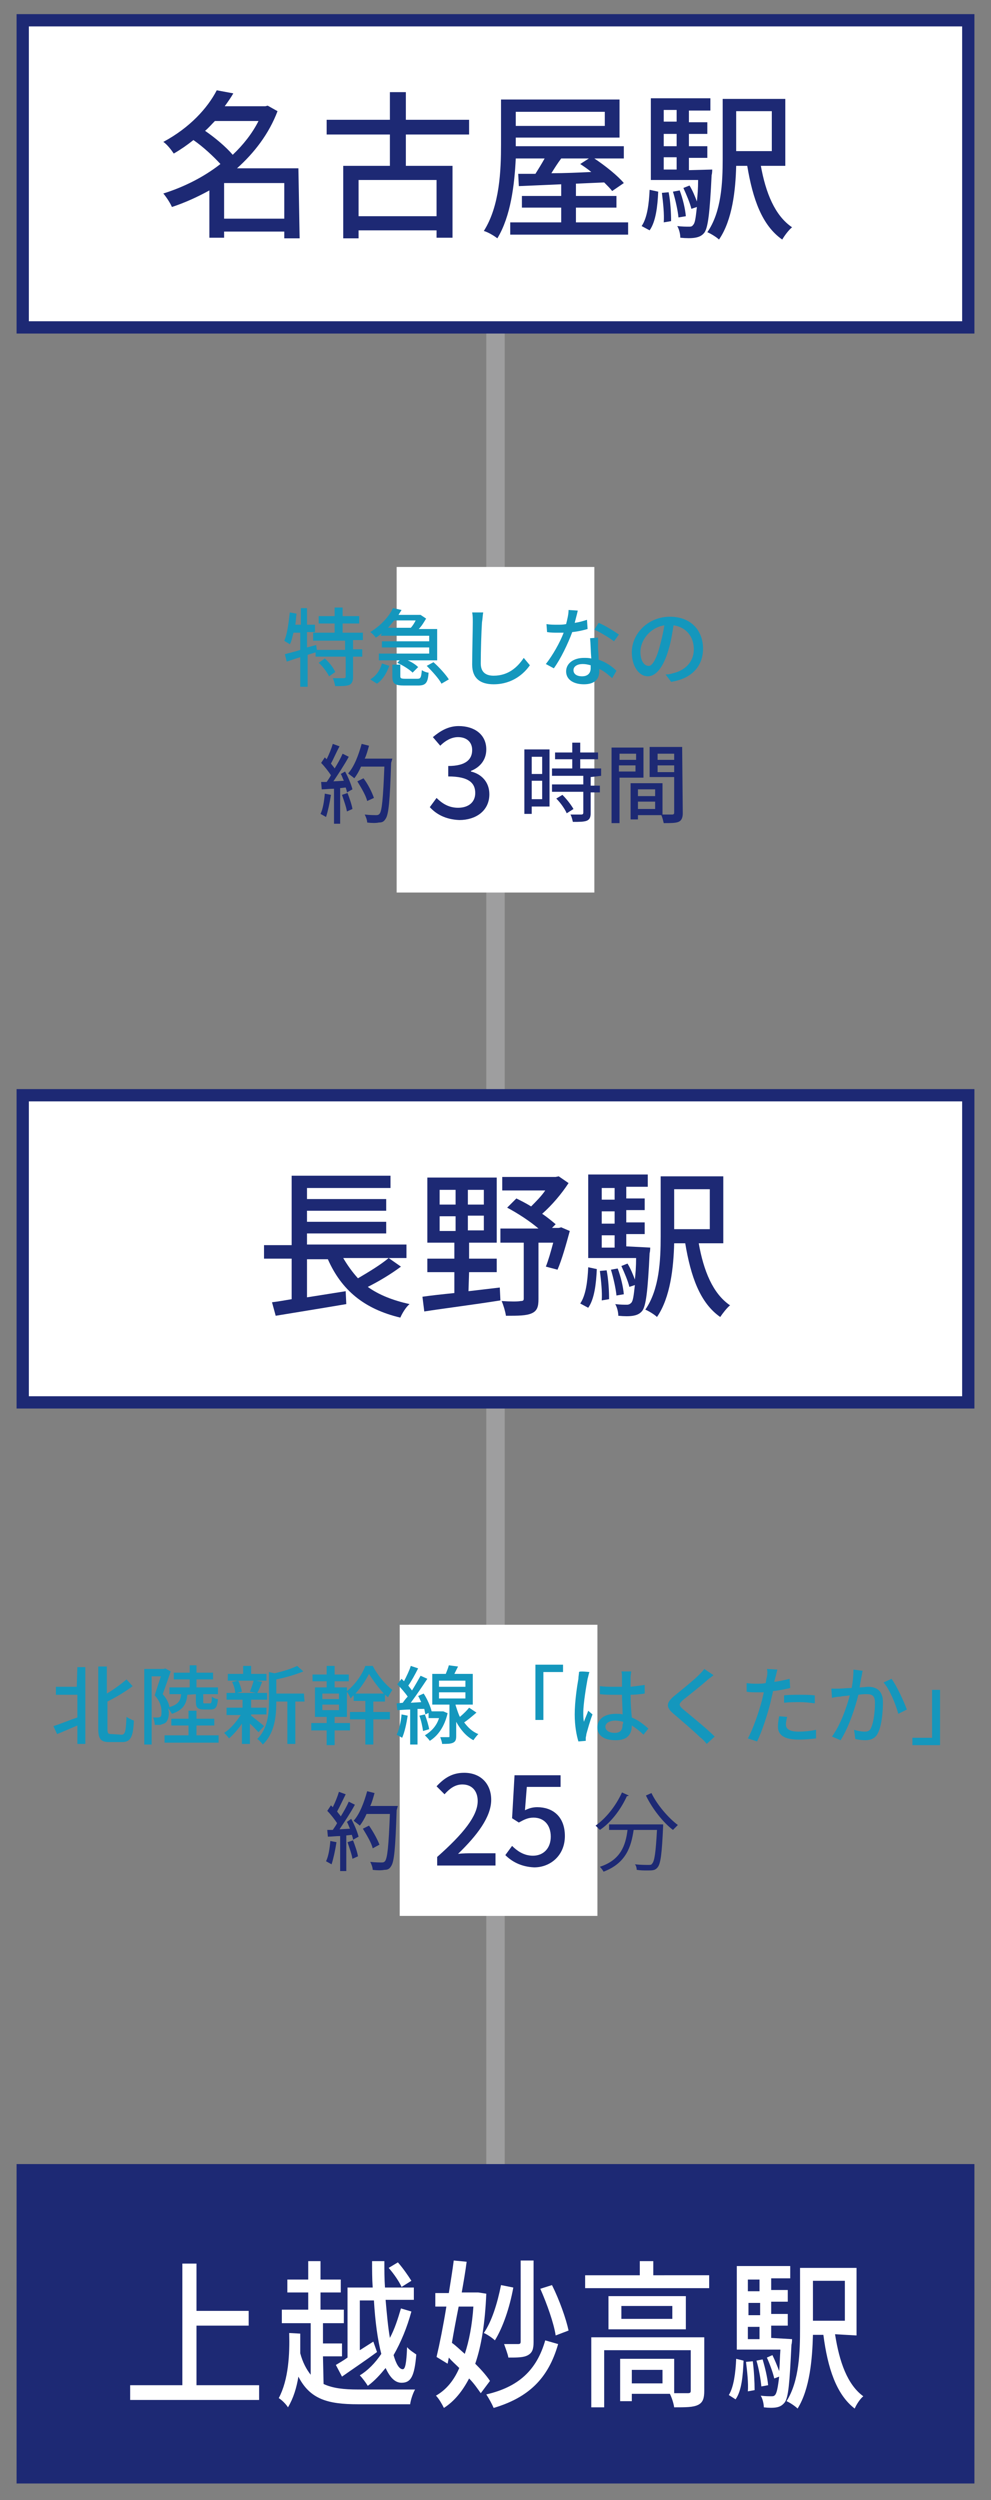 <?xml version="1.0" encoding="utf-8"?>
<!-- Generator: Adobe Illustrator 28.0.0, SVG Export Plug-In . SVG Version: 6.00 Build 0)  -->
<svg version="1.1" id="_レイヤー_2" xmlns="http://www.w3.org/2000/svg" xmlns:xlink="http://www.w3.org/1999/xlink" x="0px"
	 y="0px" viewBox="0 0 161.4 407" style="enable-background:new 0 0 161.4 407;" xml:space="preserve">
<rect x="0" y="0" width="161.4" height="407" fill="#808080" stroke="none"/>
<style type="text/css">
	.st0{fill:none;stroke:#9E9E9F;stroke-width:3;stroke-miterlimit:10;}
	.st1{fill:#FFFFFF;stroke:#1D2974;stroke-width:2;stroke-miterlimit:10;}
	.st2{fill:#1D2974;stroke:#1D2974;stroke-width:2;stroke-miterlimit:10;}
	.st3{fill:#FFFFFF;}
	.st4{fill:#1497BD;}
	.st5{fill:#1D2974;}
	.st6{fill:none;}
</style>
<g id="_レイヤー_1-2">
	<line class="st0" x1="80.7" y1="53.3" x2="80.7" y2="373.1"/>
	<rect x="3.7" y="178.3" class="st1" width="154" height="50"/>
	<rect x="3.7" y="3.3" class="st1" width="154" height="50"/>
	<rect x="3.7" y="353.3" class="st2" width="154" height="50"/>
	<rect x="65.1" y="264.5" class="st3" width="32.2" height="47.4"/>
	<g>
		<rect x="64.6" y="92.3" class="st3" width="32.2" height="53"/>
		<g>
			<path class="st4" d="M57.5,104.2v1.5H59v1.2h-1.5v3.3c0,0.7-0.2,1.1-0.6,1.3c-0.5,0.2-1.3,0.2-2.3,0.2c-0.1-0.4-0.2-0.9-0.4-1.3
				c0.8,0,1.5,0,1.8,0c0.2,0,0.3-0.1,0.3-0.2v-3.3h-4.9v-0.7l-1.3,0.4v5.2h-1.2V107c-0.8,0.2-1.5,0.5-2.2,0.7l-0.3-1.2
				c0.7-0.2,1.6-0.4,2.5-0.7v-2.8h-1.1c-0.2,0.7-0.3,1.4-0.6,1.9c-0.2-0.2-0.7-0.4-0.9-0.6c0.5-1.1,0.7-2.9,0.9-4.6l1.1,0.2
				c-0.1,0.6-0.1,1.2-0.2,1.8h0.9v-2.7H50v2.7h1.3v1.2H50v2.5l1.5-0.4l0.1,0.8h4.6v-1.5H51V103h3.5v-1.5h-2.6v-1.2h2.6v-1.4h1.3v1.4
				h2.7v1.2h-2.7v1.5h3.3v1.2L57.5,104.2L57.5,104.2z M52.9,107.2c0.7,0.6,1.4,1.5,1.7,2.2l-1,0.7c-0.3-0.6-1-1.6-1.7-2.2
				L52.9,107.2L52.9,107.2z"/>
			<path class="st4" d="M60.3,110.6c1-0.6,1.6-1.5,1.9-2.6l1.2,0.4c-0.4,1.1-1,2.2-2,2.9L60.3,110.6z M62.2,103.1
				c-0.3,0.2-0.6,0.5-1,0.7c-0.2-0.3-0.6-0.7-0.9-0.9c1.8-1.1,3.1-2.6,3.7-3.9l1.4,0.3c-0.2,0.3-0.3,0.5-0.5,0.8h3.4l0.2,0l0.9,0.6
				c-0.3,0.5-0.7,1.2-1.2,1.7h3v5.1h-4.8c0.7,0.3,1.3,0.7,1.7,1.1l-0.9,0.9c-0.5-0.5-1.6-1.2-2.5-1.6l0.4-0.4h-3.4v-1.1h8.2v-1h-7.7
				v-1h7.7v-0.9h-7.9L62.2,103.1L62.2,103.1z M64.2,101c-0.3,0.4-0.7,0.8-1,1.2h3.7c0.3-0.3,0.6-0.8,0.8-1.2H64.2z M68,110.5
				c0.5,0,0.6-0.2,0.7-1.4c0.3,0.2,0.8,0.4,1.1,0.4c-0.1,1.7-0.5,2.1-1.7,2.1h-2.3c-1.5,0-1.9-0.3-1.9-1.5v-1.9h1.3v1.9
				c0,0.3,0.1,0.4,0.8,0.4L68,110.5L68,110.5z M70.6,107.8c0.9,0.8,2,2,2.5,2.8l-1.2,0.7c-0.4-0.8-1.5-2-2.4-2.9L70.6,107.8
				L70.6,107.8z"/>
			<path class="st4" d="M78.7,99.7c-0.1,0.5-0.1,1.1-0.2,1.6c-0.1,1.5-0.2,4.7-0.2,6.7c0,1.5,0.9,2,2.1,2c2.4,0,3.9-1.4,4.9-2.9
				l1,1.2c-0.9,1.3-2.8,3.1-5.9,3.1c-2.1,0-3.5-0.9-3.5-3.2c0-2,0.1-5.6,0.1-6.9c0-0.6,0-1.1-0.1-1.6L78.7,99.7L78.7,99.7z"/>
			<path class="st4" d="M95.7,102.4c-0.7,0.2-1.5,0.4-2.5,0.5c-0.7,1.9-1.9,4.4-3,5.9l-1.3-0.7c1.1-1.4,2.3-3.5,2.9-5.1
				c-0.3,0-0.7,0-1,0c-0.5,0-1.1,0-1.7-0.1l-0.1-1.3c0.6,0.1,1.2,0.1,1.8,0.1c0.5,0,0.9,0,1.4-0.1c0.2-0.8,0.4-1.6,0.4-2.3l1.5,0.1
				c-0.1,0.5-0.3,1.2-0.5,2c0.7-0.1,1.4-0.3,2-0.5L95.7,102.4L95.7,102.4z M97.4,103.8c0,0.6,0,1.1,0,1.6c0,0.4,0.1,1.2,0.1,2
				c1.2,0.4,2.2,1.1,2.9,1.8l-0.7,1.2c-0.6-0.5-1.2-1.1-2.1-1.5v0.4c0,1.2-0.7,2.1-2.5,2.1c-1.6,0-2.9-0.7-2.9-2.1
				c0-1.3,1.2-2.2,2.9-2.2c0.4,0,0.8,0,1.2,0.1c-0.1-1.1-0.1-2.4-0.2-3.3L97.4,103.8L97.4,103.8z M96.2,108.3
				c-0.4-0.1-0.8-0.2-1.3-0.2c-0.9,0-1.5,0.4-1.5,1c0,0.6,0.5,1,1.4,1c1,0,1.4-0.6,1.4-1.3C96.2,108.7,96.2,108.5,96.2,108.3
				L96.2,108.3z M100,104.4c-0.8-0.6-2.3-1.5-3.2-1.9l0.7-1.1c1,0.4,2.6,1.4,3.3,1.9L100,104.4z"/>
			<path class="st4" d="M108.4,109.8c0.5,0,0.9-0.1,1.2-0.2c1.8-0.4,3.4-1.7,3.4-3.9c0-2-1.2-3.6-3.3-3.9c-0.2,1.2-0.4,2.6-0.8,3.9
				c-0.8,2.8-2,4.4-3.4,4.4s-2.6-1.6-2.6-3.9c0-3.1,2.7-5.8,6.2-5.8s5.4,2.3,5.4,5.2s-1.9,4.9-5.2,5.4L108.4,109.8L108.4,109.8z
				 M107.4,105.4c0.3-1.1,0.6-2.3,0.8-3.6c-2.5,0.4-3.9,2.6-3.9,4.3c0,1.6,0.7,2.3,1.3,2.3C106.1,108.5,106.8,107.6,107.4,105.4
				L107.4,105.4z"/>
		</g>
		<g>
			<path class="st5" d="M53.9,129.4c-0.2,1.3-0.5,2.7-0.8,3.6c-0.2-0.1-0.7-0.4-0.9-0.5c0.4-0.8,0.6-2.1,0.7-3.3L53.9,129.4z
				 M56.2,125.6c0.5,0.9,1,2.1,1.2,2.9l-0.9,0.5c0-0.2-0.1-0.5-0.2-0.8l-0.9,0.1v5.8h-1v-5.7c-0.7,0-1.4,0.1-2,0.1l-0.1-1.2l0.9,0
				c0.2-0.3,0.5-0.7,0.7-1.1c-0.4-0.6-1-1.4-1.6-2l0.6-0.9c0.1,0.1,0.2,0.2,0.3,0.3c0.4-0.8,0.8-1.8,1-2.5l1.1,0.4
				c-0.5,0.9-1,2.1-1.4,2.8c0.2,0.3,0.5,0.6,0.6,0.8c0.5-0.8,1-1.7,1.3-2.4l1,0.5c-0.7,1.3-1.7,2.8-2.5,4l1.7-0.1
				c-0.2-0.4-0.3-0.8-0.5-1.1L56.2,125.6L56.2,125.6z M56.6,129.1c0.3,0.8,0.7,1.9,0.8,2.6l-0.9,0.4c-0.1-0.7-0.5-1.8-0.8-2.7
				L56.6,129.1L56.6,129.1z M63.7,124.2c-0.2,6.2-0.4,8.4-0.9,9.1c-0.3,0.5-0.6,0.6-1.1,0.6c-0.4,0.1-1.2,0.1-1.9,0
				c0-0.4-0.2-0.9-0.4-1.3c0.8,0.1,1.6,0.1,1.9,0.1c0.3,0,0.4-0.1,0.5-0.2c0.4-0.4,0.6-2.5,0.8-7.7h-3.8c-0.3,0.7-0.7,1.4-1.1,1.9
				c-0.2-0.2-0.8-0.6-1-0.8c1-1.1,1.7-3,2.2-4.8l1.2,0.3c-0.2,0.7-0.4,1.5-0.7,2.1h4.5L63.7,124.2L63.7,124.2z M59.8,130.4
				c-0.2-0.9-1-2.2-1.6-3.2l1-0.5c0.7,0.9,1.4,2.3,1.7,3.2L59.8,130.4L59.8,130.4z"/>
			<path class="st5" d="M70,131.4l1.1-1.5c0.9,0.9,2,1.6,3.5,1.6c1.7,0,2.8-0.9,2.8-2.4c0-1.6-1-2.7-4.4-2.7v-1.7
				c2.9,0,3.9-1.1,3.9-2.6c0-1.3-0.9-2.1-2.3-2.1c-1.1,0-2.1,0.6-2.9,1.4l-1.2-1.4c1.2-1,2.5-1.8,4.2-1.8c2.6,0,4.5,1.4,4.5,3.8
				c0,1.7-1,2.9-2.5,3.5v0.1c1.7,0.4,3,1.7,3,3.7c0,2.7-2.2,4.2-4.9,4.2C72.5,133.4,71,132.5,70,131.4z"/>
			<path class="st5" d="M89.5,131.3h-2.9v1.2h-1.2V122h4.1V131.3L89.5,131.3z M86.6,123.2v2.8h1.7v-2.8H86.6z M88.3,130.1v-3h-1.7v3
				H88.3z M96.2,126.5v1.4h1.5v1.1h-1.5v3.4c0,0.7-0.2,1-0.6,1.2c-0.5,0.2-1.2,0.2-2.3,0.2c-0.1-0.4-0.2-0.9-0.4-1.2
				c0.8,0,1.6,0,1.8,0c0.2,0,0.3-0.1,0.3-0.3v-3.4h-5.1v-1.2h5.1v-1.4h-5.1v-1.2h3.3v-1.5h-2.8v-1.1h2.8v-1.6h1.3v1.6h2.9v1.1h-2.9
				v1.5h3.4v1.2L96.2,126.5L96.2,126.5z M91.6,129.4c0.7,0.7,1.4,1.6,1.8,2.3l-1.1,0.7c-0.3-0.7-1-1.7-1.7-2.4L91.6,129.4
				L91.6,129.4z"/>
			<path class="st5" d="M100.9,126.6v7.4h-1.3v-12.3h5.2v4.9L100.9,126.6L100.9,126.6z M100.9,122.7v1h2.7v-1H100.9z M103.5,125.6
				v-1h-2.7v1H103.5z M111.2,132.4c0,0.7-0.2,1.2-0.7,1.4c-0.5,0.2-1.3,0.2-2.4,0.2c-0.1-0.4-0.2-0.9-0.4-1.3h-3.8v0.7h-1.2v-5.9
				h5.2v5.1c0.7,0,1.4,0,1.6,0c0.2,0,0.3-0.1,0.3-0.3v-5.8h-4v-4.9h5.3L111.2,132.4L111.2,132.4z M103.9,128.5v1.1h2.8v-1.1H103.9z
				 M106.7,131.7v-1.2h-2.8v1.2H106.7z M107.1,122.7v1h2.7v-1H107.1z M109.8,125.7v-1.1h-2.7v1.1H109.8z"/>
		</g>
	</g>
	<g>
		<path class="st5" d="M65.3,206.2c-1.6,1.2-3.6,2.4-5.4,3.3c1.8,1.3,4.1,2.2,6.8,2.8c-0.6,0.5-1.2,1.5-1.5,2.2
			c-5.9-1.4-9.6-4.5-11.8-9.5H50v6.2l6.3-1l0.1,2.1c-4.1,0.7-8.5,1.4-11.5,1.9l-0.6-2.2c0.9-0.1,2-0.3,3.2-0.5v-6.6h-4.5v-2.2h4.5
			v-11.3h16.1v2H50v1.8h12.9v1.9H50v1.8h12.9v1.9H50v1.8h16.2v2.2h-2.9L65.3,206.2L65.3,206.2z M55.9,204.8c0.7,1.2,1.5,2.3,2.4,3.3
			c1.7-1,3.7-2.2,5-3.3H55.9L55.9,204.8z"/>
		<path class="st5" d="M76.3,210.2c1.7-0.2,3.4-0.4,5.1-0.6l0.1,2.1c-4.4,0.7-9.2,1.3-12.4,1.8l-0.3-2.4c1.4-0.2,3.2-0.4,5.2-0.6
			v-3.4h-4.4v-2.2H74v-2.6h-4.4v-10.6h11.3v10.6h-4.5v2.6h4.5v2.2h-4.5L76.3,210.2L76.3,210.2z M71.6,196.1h2.6v-2.4h-2.6V196.1z
			 M71.6,200.4h2.6v-2.4h-2.6V200.4z M78.8,193.7h-2.6v2.4h2.6V193.7z M78.8,197.9h-2.6v2.4h2.6V197.9z M92.8,200.4
			c-0.6,2.2-1.3,4.7-2,6.3l-1.9-0.5c0.4-1,0.8-2.4,1.2-3.9h-2.4v9.2c0,1.2-0.2,1.9-1.1,2.3c-0.9,0.4-2.2,0.4-4.2,0.4
			c-0.1-0.7-0.4-1.7-0.7-2.4c1.4,0.1,2.7,0.1,3.1,0c0.4,0,0.5-0.1,0.5-0.4v-9.1h-3.8v-2.3h6.2c-1.4-1.2-3.4-2.5-5.1-3.4l1.5-1.5
			c0.8,0.4,1.6,0.8,2.4,1.3c0.8-0.8,1.7-1.7,2.3-2.6h-7v-2.2h8.7l0.5-0.1l1.6,1.1c-1.1,1.7-2.7,3.6-4.3,5c0.9,0.6,1.6,1.2,2.2,1.7
			l-0.6,0.6h1.1l0.4-0.1L92.8,200.4L92.8,200.4z"/>
		<path class="st5" d="M94.5,212.2c0.9-1.3,1.2-3.6,1.3-5.9l1.4,0.3c-0.1,2.4-0.4,4.9-1.4,6.3L94.5,212.2L94.5,212.2z M105.9,203.1
			c0,0,0,0.6-0.1,0.9c-0.3,6.3-0.6,8.6-1.2,9.4c-0.4,0.5-0.9,0.7-1.5,0.8c-0.6,0.1-1.4,0.1-2.4,0c0-0.6-0.2-1.4-0.5-1.9
			c0.8,0.1,1.5,0.1,1.9,0.1c0.3,0,0.5-0.1,0.7-0.3c0.3-0.3,0.4-1.1,0.6-2.9l-0.9,0.3c-0.2-0.9-0.8-2.3-1.3-3.4l1-0.4
			c0.5,0.8,0.9,1.8,1.2,2.6c0.1-0.9,0.2-2.1,0.2-3.5h-7.8v-13.6h9.7v2h-3.5v1.9h3v1.9h-3v2h3v1.9h-3v2L105.9,203.1L105.9,203.1z
			 M98.8,206.8c0.3,1.5,0.4,3.4,0.4,4.7l-1.2,0.2c0.1-1.3-0.1-3.2-0.3-4.8L98.8,206.8z M98,193.4v1.9h2.1v-1.9H98z M100.1,197.2H98
			v2h2.1V197.2z M98,203.1h2.1v-2H98V203.1z M100.4,210.9c-0.1-1.1-0.5-2.9-0.9-4.2l1.1-0.2c0.5,1.3,0.9,3,1,4.2L100.4,210.9z
			 M113.8,202.4c0.8,4.5,2.3,8.2,5.1,10.1c-0.5,0.4-1.2,1.3-1.6,1.9c-3.3-2.3-4.8-6.6-5.7-12h-1.8c-0.1,3.9-0.6,8.8-2.8,12
			c-0.4-0.4-1.4-1-1.9-1.2c2.3-3.3,2.5-8.1,2.5-11.9v-9.8h10.2v10.9H113.8L113.8,202.4z M109.8,193.6v6.5h5.8v-6.5H109.8z"/>
	</g>
	<g>
		<path class="st5" d="M48.8,38.8h-2.5v-1.1h-9.8v1h-2.4V31c-2,1.1-4,2-6.1,2.7c-0.3-0.7-0.9-1.6-1.4-2.2c3.2-1,6.5-2.6,9.3-4.8
			c-1.1-1.2-2.8-2.8-4.4-3.9c-1,0.8-2,1.5-3.2,2.2c-0.4-0.6-1.1-1.5-1.7-1.9c4.3-2.3,7.2-5.5,8.7-8.4l2.7,0.5
			c-0.4,0.7-0.9,1.4-1.4,2.1h6.6l0.4-0.1l1.6,0.9c-1.4,3.7-3.8,6.8-6.6,9.3h10L48.8,38.8L48.8,38.8z M35,19.7
			c-0.5,0.5-1,1.1-1.6,1.6c1.6,1.1,3.4,2.6,4.5,3.9c1.7-1.6,3.2-3.5,4.2-5.5H35L35,19.7z M46.3,35.6v-5.8h-9.8v5.8H46.3z"/>
		<path class="st5" d="M66.1,21.9V27h7.6v11.7h-2.6v-1.2H58.4v1.3h-2.5V27h7.6v-5.1H53.2v-2.4h10.3V15h2.6v4.5h10.3v2.4
			C76.4,21.9,66.1,21.9,66.1,21.9z M71.1,29.3H58.4v5.9h12.7C71.1,35.2,71.1,29.3,71.1,29.3z"/>
		<path class="st5" d="M102.3,36.2v2H83.1v-2h8.3v-2.4H85v-1.9h6.4V30l-6.9,0.3l-0.1-2c0.8,0,1.8,0,2.8,0c0.5-0.8,1-1.6,1.5-2.5H84
			c-0.2,4.2-0.8,9.4-3,13c-0.5-0.4-1.5-1-2.2-1.2c2.6-4.1,2.8-9.9,2.8-14.1v-7.3h19.3v6.2H84v1.4h17.6v2h-4.8c1.8,1.2,3.8,2.8,4.8,4
			l-1.9,1.3c-0.3-0.4-0.8-0.9-1.3-1.4l-4.6,0.2v2h6.6v1.9h-6.6v2.4L102.3,36.2L102.3,36.2z M84,18.2v2.3h14.5v-2.3H84z M91.4,25.8
			c-0.6,0.8-1.1,1.6-1.6,2.4c2.1,0,4.3-0.1,6.5-0.2c-0.6-0.5-1.2-0.9-1.8-1.3l1.4-0.9L91.4,25.8L91.4,25.8z"/>
		<path class="st5" d="M104.5,36.8c0.9-1.3,1.2-3.6,1.3-5.9l1.4,0.3c-0.1,2.4-0.4,4.9-1.4,6.3L104.5,36.8L104.5,36.8z M116,27.6
			c0,0,0,0.6-0.1,0.9c-0.3,6.3-0.6,8.6-1.2,9.4c-0.4,0.5-0.9,0.7-1.5,0.8c-0.6,0.1-1.4,0.1-2.4,0c0-0.6-0.2-1.4-0.5-1.9
			c0.8,0.1,1.5,0.1,1.9,0.1c0.3,0,0.5,0,0.7-0.3c0.3-0.3,0.4-1.1,0.6-2.9l-0.9,0.3c-0.2-0.9-0.8-2.3-1.3-3.4l1-0.4
			c0.5,0.8,0.9,1.8,1.2,2.6c0.1-0.9,0.2-2.1,0.2-3.5H106V16h9.7v2h-3.5v1.9h3v1.9h-3v2h3v1.9h-3v2L116,27.6L116,27.6z M108.9,31.3
			c0.3,1.5,0.4,3.4,0.4,4.7l-1.2,0.2c0.1-1.3-0.1-3.2-0.3-4.8C107.7,31.4,108.9,31.3,108.9,31.3z M108.1,17.9v1.9h2.1v-1.9H108.1z
			 M110.2,21.8h-2.1v2h2.1V21.8z M108.1,27.6h2.1v-2h-2.1V27.6z M110.5,35.4c-0.1-1.1-0.5-2.9-0.9-4.2l1.1-0.2c0.5,1.3,0.9,3,1,4.2
			L110.5,35.4z M123.9,26.9c0.8,4.5,2.3,8.2,5.1,10.1c-0.5,0.4-1.2,1.3-1.6,2c-3.3-2.3-4.8-6.6-5.7-12h-1.8c-0.1,3.9-0.6,8.8-2.8,12
			c-0.4-0.4-1.4-1-1.9-1.2c2.3-3.3,2.5-8.1,2.5-11.9v-9.8h10.2v10.9H123.9L123.9,26.9z M119.9,18.1v6.5h5.8v-6.5H119.9z"/>
	</g>
	<g>
		<path class="st3" d="M42.2,388.3v2.4h-21v-2.4h8.5v-19.8h2.3v7.7h8.5v2.4h-8.5v9.7L42.2,388.3L42.2,388.3z"/>
		<path class="st3" d="M52.7,388.1c1.5,0.7,3.3,0.9,5.6,0.9c1.3,0,7.7,0,9.3,0c-0.3,0.5-0.7,1.6-0.8,2.4h-8.5
			c-4.9,0-7.8-0.8-9.7-4.5c-0.3,1.8-0.8,3.5-1.7,5c-0.3-0.5-1-1.2-1.5-1.5c1.6-3,1.8-7.2,1.7-10.6l1.8,0.1c0,1,0,2.1,0,3.2
			c0.4,1.5,1,2.6,1.7,3.5v-8.4h-4.7V376h4.3v-2.8h-3.4v-2.1h3.4v-3h2v3h3.3v2.1h-3.3v2.8h3.8v2.2h-3.4v3.3h3.1v2.1h-3.1L52.7,388.1
			L52.7,388.1z M56.6,372.4h4.1c-0.1-1.4-0.1-2.9-0.1-4.3h2c0,1.5,0,2.9,0.1,4.3h4.7v2h-4.6c0.2,2.3,0.4,4.5,0.7,6.2
			c0.8-1.5,1.3-3.1,1.8-4.8l1.7,0.5c-0.7,2.6-1.7,5-2.9,7.1c0.4,1.4,0.9,2.3,1.5,2.3c0.4,0,0.6-1,0.7-3.6c0.4,0.5,1.1,0.9,1.5,1.2
			c-0.3,3.6-0.9,4.6-2.4,4.6c-1.1,0-1.9-0.9-2.6-2.4c-0.9,1.1-1.8,2.1-2.9,2.9c-0.3-0.5-0.9-1.3-1.3-1.7c1.3-0.8,2.5-2,3.5-3.5
			c-0.6-2.3-1-5.3-1.2-8.7h-2.3v8.1l2.2-1.4l0.6,1.7c-1.9,1.4-4,2.8-5.7,4l-1-1.9c0.5-0.3,1.2-0.7,1.9-1.2L56.6,372.4L56.6,372.4z
			 M65.4,372.3c-0.4-0.9-1.3-2.2-2.1-3.1l1.5-0.9c0.8,0.9,1.7,2.2,2.2,3L65.4,372.3L65.4,372.3z"/>
		<path class="st3" d="M78.3,389.6c-0.5-0.7-1.1-1.6-1.9-2.4c-1.1,2.1-2.4,3.7-4.1,4.8c-0.3-0.6-0.8-1.5-1.3-2
			c1.6-0.9,2.9-2.4,3.8-4.5c-0.6-0.6-1.2-1.1-1.7-1.7l-0.2,1l-1.8-1.1c0.5-2.1,1.1-5.1,1.6-8.2h-1.8v-2.2h2.2
			c0.3-1.9,0.6-3.7,0.8-5.3l2.1,0.2c-0.2,1.6-0.5,3.3-0.8,5h2.4l0.3,0l1.3,0.2c-0.2,4.8-0.8,8.5-1.8,11.4c1,1,1.8,1.9,2.4,2.8
			L78.3,389.6L78.3,389.6z M74.7,375.5c-0.4,2-0.8,4.1-1.1,5.9c0.7,0.5,1.4,1.2,2.1,1.8c0.7-2.1,1.2-4.7,1.4-7.7H74.7z M83.6,372.4
			c-0.6,3.3-1.7,6.5-3,8.6c-0.4-0.4-1.3-1-1.8-1.2c1.3-1.9,2.2-4.8,2.8-7.8L83.6,372.4L83.6,372.4z M90.9,381.6
			c-1.6,5.6-4.8,8.7-10.5,10.4c-0.3-0.7-0.8-1.6-1.2-2.2c5.2-1.2,8.2-3.9,9.6-8.8C88.8,381,90.9,381.6,90.9,381.6z M86.9,381.3
			c0,1.1-0.2,1.7-0.9,2.1c-0.7,0.4-1.7,0.4-3.2,0.4c-0.1-0.6-0.5-1.6-0.7-2.2c1,0,2,0,2.3,0c0.3,0,0.4-0.1,0.4-0.4v-13.2h2.1V381.3
			L86.9,381.3z M90.5,380.2c-0.3-2-1.4-5.1-2.5-7.6l1.9-0.6c1.2,2.4,2.3,5.5,2.7,7.4L90.5,380.2z"/>
		<path class="st3" d="M115.5,370.4v2.1H95.3v-2.1h8.9v-2.3h2.2v2.3H115.5z M114.7,389.2c0,1.2-0.2,1.9-1,2.3
			c-0.8,0.4-2,0.4-3.9,0.4c-0.1-0.7-0.4-1.6-0.7-2.2h-6.2v1.2H101v-6.9h8.8v5.6c1,0,1.9,0,2.2,0c0.4,0,0.5-0.1,0.5-0.4v-6.6H98.4
			v9.3h-2.1v-11.4h18.4L114.7,389.2L114.7,389.2z M111.7,373.8v5.4H99.1v-5.4C99.1,373.8,111.7,373.8,111.7,373.8z M109.5,375.4
			h-8.3v2.1h8.3V375.4z M107.9,385.8h-5v2.2h5V385.8z"/>
		<path class="st3" d="M118.7,389.9c0.8-1.3,1.1-3.6,1.2-5.9l1.2,0.3c-0.1,2.4-0.3,4.9-1.3,6.3L118.7,389.9L118.7,389.9z M129,380.8
			c0,0,0,0.6-0.1,0.9c-0.3,6.3-0.5,8.6-1.1,9.4c-0.4,0.5-0.8,0.7-1.3,0.8c-0.5,0.1-1.3,0.1-2.1,0c0-0.6-0.2-1.4-0.5-1.9
			c0.7,0.1,1.4,0.1,1.7,0.1c0.3,0,0.5,0,0.7-0.3c0.2-0.3,0.4-1.1,0.6-2.9l-0.8,0.3c-0.2-0.9-0.7-2.3-1.2-3.4l0.9-0.4
			c0.4,0.8,0.8,1.8,1.1,2.6c0.1-0.9,0.1-2.1,0.2-3.5H120v-13.6h8.7v2h-3.1v1.9h2.7v1.9h-2.7v2h2.7v1.9h-2.7v2L129,380.8L129,380.8z
			 M122.6,384.4c0.2,1.5,0.3,3.4,0.3,4.7l-1.1,0.2c0.1-1.3-0.1-3.2-0.3-4.8L122.6,384.4L122.6,384.4z M121.8,371.1v1.9h1.9v-1.9
			H121.8z M123.8,374.9h-1.9v2h1.9V374.9z M121.8,380.8h1.9v-2h-1.9V380.8z M124,388.5c-0.1-1.1-0.4-2.9-0.8-4.2l1-0.2
			c0.4,1.3,0.8,3,0.9,4.2L124,388.5z M136,380c0.7,4.5,2,8.2,4.6,10.1c-0.5,0.4-1.1,1.3-1.4,2c-3-2.3-4.4-6.6-5.1-12h-1.7
			c-0.1,3.9-0.5,8.8-2.5,12c-0.4-0.4-1.3-1-1.8-1.2c2.1-3.3,2.2-8.1,2.2-11.9v-9.8h9.2v11L136,380L136,380z M132.4,371.3v6.5h5.2
			v-6.5H132.4z"/>
	</g>
	<g>
		<g>
			<path class="st4" d="M12.6,271.4h1.3v12.5h-1.3v-3c-1.2,0.5-2.3,1-3.3,1.4l-0.6-1.3c1-0.3,2.4-0.9,3.9-1.4v-3.7H9.1v-1.3h3.4
				L12.6,271.4L12.6,271.4z M19.8,282.4c0.6,0,0.7-0.6,0.8-2.9c0.3,0.2,0.9,0.5,1.2,0.6c-0.1,2.6-0.5,3.5-1.9,3.5h-2.1
				c-1.4,0-1.8-0.5-1.8-2.2v-10.1h1.4v4.4c1.2-0.7,2.4-1.6,3.2-2.3l1,1.1c-1.2,0.9-2.7,1.8-4.1,2.5v4.4c0,0.8,0.1,0.9,0.7,0.9
				L19.8,282.4L19.8,282.4z"/>
			<path class="st4" d="M30.5,275.9c-0.1,1.5-0.7,2.5-2.5,3.1c-0.1-0.2-0.4-0.6-0.6-0.9c0,0.2,0.1,0.5,0.1,0.7
				c0,0.8-0.2,1.4-0.6,1.7c-0.2,0.1-0.5,0.2-0.8,0.3c-0.3,0-0.6,0-0.9,0c0-0.3-0.1-0.9-0.3-1.2c0.3,0,0.5,0,0.7,0
				c0.2,0,0.3,0,0.5-0.1c0.2-0.1,0.2-0.5,0.2-0.9c0-0.7-0.2-1.6-1.1-2.6c0.3-1,0.7-2.2,1-3.1h-1.5V284h-1.2v-12.3h3.2l0.2-0.1
				l0.9,0.5c-0.4,1.2-0.9,2.6-1.3,3.7c0.7,0.8,1,1.5,1.1,2.1c1.4-0.4,1.8-1,1.9-2.1h-1.9v-1.1h3.3v-1.3h-2.6v-1.1h2.6v-1.2H32v1.2
				h2.7v1.1H32v1.3h3.5v1.1h-2.4v1.2c0,0.3,0,0.3,0.3,0.3h0.8c0.2,0,0.3-0.1,0.3-1.1c0.2,0.2,0.7,0.4,1,0.4
				c-0.1,1.3-0.4,1.7-1.2,1.7h-1.1c-1,0-1.3-0.3-1.3-1.3v-1.2L30.5,275.9L30.5,275.9z M35.6,282.5v1.2h-8.8v-1.2h3.9v-1.6h-2.8v-1.1
				h2.8v-1.3H32v1.3h2.9v1.1H32v1.6H35.6L35.6,282.5z"/>
			<path class="st4" d="M42.1,282c-0.3-0.3-0.8-0.9-1.4-1.4v3.3h-1.3v-3.3c-0.6,0.9-1.4,1.8-2.1,2.4c-0.2-0.3-0.6-0.7-0.8-0.9
				c1-0.6,2-1.8,2.7-2.9h-2.3V278h2.6v-1.3h-2.6v-1.1h1.4c0-0.5-0.2-1.2-0.5-1.8l1-0.2h-1.7v-1.1h2.5v-1.3h1.3v1.3h2.5v1.1h-1.7
				l1,0.2c-0.3,0.7-0.5,1.3-0.8,1.8h1.6v1.1h-2.6v1.3h2.5v1.1h-2.5v0.2c0.5,0.4,1.8,1.4,2.1,1.7L42.1,282L42.1,282z M38.8,273.6
				c0.3,0.6,0.5,1.3,0.6,1.8l-0.8,0.2h3.1l-1-0.2c0.2-0.5,0.5-1.3,0.6-1.8H38.8z M49.6,277h-1.5v6.9h-1.3V277h-1.8v0.1
				c0,2.1-0.2,5-2.2,6.9c-0.2-0.3-0.6-0.7-0.9-0.9c1.7-1.7,1.9-4.1,1.9-6v-4.9l0.9,0.2c1.4-0.3,2.9-0.8,3.7-1.2l1,0.9
				c-1.2,0.5-2.9,1-4.4,1.3v2.3h4.5L49.6,277L49.6,277z"/>
			<path class="st4" d="M60.8,278.7h2.7v1.2h-2.7v4.1h-1.3v-4.1h-2.5v-1.2h2.5v-1.8h-1.9V276c-0.2,0.1-0.3,0.3-0.5,0.5
				c-0.1-0.3-0.4-0.8-0.6-1.1v4.1h-2v1h2.5v1.2h-2.5v2.4h-1.3v-2.4h-2.5v-1.2h2.5v-1h-1.9v-4.8h1.9v-1h-2.3v-1.1h2.3v-1.4h1.3v1.4
				h2.3v1.1h-2.3v1h2v0.6c1.3-1,2.5-2.7,3-4.1h1.2c0.8,1.5,2,3,3.2,3.9c-0.2,0.3-0.5,0.8-0.7,1.2c-0.2-0.1-0.3-0.3-0.5-0.4v1.1h-1.9
				V278.7L60.8,278.7z M55.2,275.7h-2.7v0.9h2.7V275.7z M55.2,277.5h-2.7v0.9h2.7V277.5z M62.5,275.7c-0.9-1-1.8-2.2-2.4-3.2
				c-0.5,1-1.3,2.2-2.2,3.2H62.5z"/>
			<path class="st4" d="M66.4,279.3c-0.2,1.3-0.5,2.7-0.9,3.6c-0.2-0.1-0.7-0.4-0.9-0.5c0.4-0.8,0.7-2.1,0.8-3.3L66.4,279.3
				L66.4,279.3z M68,278.2v5.8h-1.2v-5.7c-0.8,0-1.5,0.1-2.1,0.1l-0.1-1.1l1-0.1c0.2-0.3,0.5-0.7,0.8-1c-0.4-0.6-1.1-1.4-1.7-2
				l0.7-0.9c0.1,0.1,0.2,0.2,0.4,0.4c0.4-0.8,0.9-1.8,1.1-2.5l1.2,0.4c-0.5,1-1.1,2.1-1.6,2.8c0.2,0.3,0.4,0.5,0.6,0.8
				c0.5-0.8,1-1.7,1.4-2.4l1.1,0.5c-0.8,1.2-1.8,2.7-2.7,3.9l1.7-0.1c-0.2-0.4-0.3-0.7-0.5-1l0.9-0.4c0.6,0.9,1.1,2.1,1.3,2.9
				l-1,0.5c-0.1-0.2-0.1-0.5-0.2-0.9L68,278.2L68,278.2z M69.2,279.1c0.3,0.8,0.6,1.8,0.7,2.4l-1,0.3c-0.1-0.7-0.3-1.7-0.6-2.5
				L69.2,279.1L69.2,279.1z M72.9,278.9c-0.5,2.2-1.6,3.7-2.9,4.5c-0.2-0.3-0.6-0.7-0.8-0.9c1-0.6,1.9-1.5,2.3-2.8h-1.7v-1.1H72
				l0.2,0L72.9,278.9L72.9,278.9z M77.6,278.8c-0.7,0.6-1.4,1.2-2,1.6c0.6,0.8,1.3,1.5,2.3,1.9c-0.2,0.2-0.6,0.7-0.8,1
				c-1.3-0.7-2.2-1.9-2.8-3v2.3c0,0.6-0.1,0.9-0.5,1.1c-0.4,0.2-1,0.2-1.8,0.2c0-0.3-0.2-0.8-0.3-1.1c0.6,0,1.1,0,1.3,0
				c0.2,0,0.2,0,0.2-0.2v-5.1h-2.8v-5h2.2c0.2-0.5,0.4-1,0.5-1.4l1.5,0.2c-0.2,0.4-0.4,0.8-0.6,1.2H77v5h-2.8v0.1
				c0.2,0.6,0.4,1.3,0.7,1.9c0.6-0.5,1.2-1.1,1.5-1.5L77.6,278.8L77.6,278.8z M71.5,274.6h4.3v-1h-4.3V274.6z M71.5,276.5h4.3v-1
				h-4.3V276.5z"/>
			<path class="st4" d="M87.2,271h4.5v1.2h-3.2v7.8h-1.3V271L87.2,271z"/>
			<path class="st4" d="M96,272.2c-0.1,0.2-0.2,0.8-0.3,1.1c-0.2,1.1-0.7,4-0.7,5.5c0,0.5,0,1,0.1,1.5c0.2-0.6,0.5-1.2,0.7-1.8
				l0.7,0.6c-0.4,1-0.8,2.5-1,3.2c0,0.2-0.1,0.5-0.1,0.6c0,0.1,0,0.4,0,0.5l-1.2,0.1c-0.3-1-0.6-2.5-0.6-4.4c0-2.1,0.4-4.7,0.6-5.8
				c0-0.4,0.1-0.8,0.1-1.1C94.4,272,96,272.2,96,272.2z M104.8,282.4c-0.6-0.6-1.3-1.1-1.9-1.5v0c0,1.3-0.6,2.4-2.6,2.4
				s-3-0.8-3-2.1s1.1-2.2,3-2.2c0.4,0,0.8,0,1.1,0.1c0-1-0.1-2.2-0.1-3.2c-0.4,0-0.8,0-1.2,0c-0.8,0-1.6,0-2.4-0.1v-1.3
				c0.8,0.1,1.6,0.1,2.4,0.1c0.4,0,0.8,0,1.2,0c0-0.7,0-1.3,0-1.6c0-0.2,0-0.6-0.1-0.9h1.6c0,0.3-0.1,0.6-0.1,0.9c0,0.4,0,0.9,0,1.6
				c0.8-0.1,1.6-0.2,2.3-0.3v1.4c-0.7,0.1-1.5,0.2-2.3,0.2c0,1.4,0.1,2.6,0.2,3.7c1.2,0.5,2,1.2,2.7,1.8L104.8,282.4L104.8,282.4z
				 M101.5,280.3c-0.4-0.1-0.8-0.2-1.3-0.2c-0.9,0-1.6,0.4-1.6,1c0,0.6,0.6,1,1.5,1c1,0,1.3-0.5,1.3-1.4
				C101.5,280.7,101.5,280.3,101.5,280.3z"/>
			<path class="st4" d="M116.2,272.7c-0.3,0.3-0.8,0.6-1.1,0.9c-0.9,0.8-2.8,2.3-3.8,3.1c-0.8,0.7-0.8,0.9,0,1.6
				c1.2,1,3.8,3.1,5.1,4.4l-1.3,1.2c-0.3-0.4-0.7-0.8-1.1-1.1c-0.8-0.8-3-2.7-4.3-3.8c-1.3-1.1-1.2-1.8,0.1-2.9
				c1.1-0.9,3.1-2.5,4-3.4c0.3-0.3,0.7-0.7,0.9-1L116.2,272.7L116.2,272.7z"/>
			<path class="st4" d="M128.7,274.8c-0.9,0.2-1.8,0.4-2.8,0.5c-0.1,0.6-0.3,1.2-0.4,1.8c-0.5,2-1.4,4.8-2.2,6.4l-1.5-0.5
				c0.8-1.4,1.8-4.3,2.3-6.2c0.1-0.4,0.2-0.9,0.3-1.3c-0.4,0-0.8,0-1.1,0c-0.6,0-1.2,0-1.7-0.1l0-1.4c0.7,0.1,1.2,0.1,1.7,0.1
				c0.4,0,0.9,0,1.4-0.1c0.1-0.4,0.1-0.8,0.2-1c0.1-0.5,0.1-1,0-1.3l1.7,0.1c-0.1,0.4-0.2,0.9-0.3,1.2l-0.2,0.8
				c0.8-0.1,1.7-0.3,2.5-0.5L128.7,274.8L128.7,274.8z M128.2,279.5c-0.1,0.4-0.2,0.9-0.2,1.2c0,0.6,0.3,1.2,2.1,1.2
				c0.9,0,1.9-0.1,2.8-0.3l0,1.4c-0.8,0.1-1.7,0.2-2.8,0.2c-2.3,0-3.4-0.7-3.4-2.1c0-0.6,0.1-1.2,0.2-1.7L128.2,279.5L128.2,279.5z
				 M127.7,276c0.7-0.1,1.7-0.1,2.6-0.1c0.8,0,1.6,0,2.4,0.1l0,1.3c-0.7-0.1-1.5-0.2-2.4-0.2c-0.9,0-1.8,0-2.6,0.1L127.7,276
				L127.7,276z"/>
			<path class="st4" d="M140.5,272c-0.1,0.3-0.1,0.6-0.2,1c-0.1,0.4-0.2,1.1-0.3,1.7c0.6,0,1.1-0.1,1.4-0.1c1.3,0,2.4,0.6,2.4,2.5
				c0,1.6-0.2,3.8-0.8,5c-0.4,0.9-1.2,1.2-2.1,1.2c-0.5,0-1.2-0.1-1.6-0.2l-0.2-1.5c0.6,0.2,1.3,0.3,1.7,0.3c0.5,0,0.9-0.1,1.1-0.7
				c0.4-0.9,0.6-2.6,0.6-4c0-1.2-0.5-1.4-1.4-1.4c-0.3,0-0.7,0-1.3,0.1c-0.5,2-1.5,5.2-2.9,7.4l-1.4-0.6c1.4-1.9,2.4-4.8,2.9-6.7
				c-0.6,0.1-1.2,0.1-1.5,0.2c-0.4,0-1,0.1-1.4,0.2l-0.1-1.5c0.5,0,0.9,0,1.3,0c0.4,0,1.2-0.1,2-0.1c0.2-1,0.3-2.1,0.3-3L140.5,272
				L140.5,272z M145.2,273.3c0.9,1.2,2,3.7,2.5,5l-1.4,0.7c-0.4-1.5-1.4-4-2.4-5.1L145.2,273.3L145.2,273.3z"/>
			<path class="st4" d="M153.1,284.1h-4.5v-1.2h3.2v-7.8h1.3L153.1,284.1L153.1,284.1z"/>
		</g>
		<g>
			<path class="st5" d="M54.8,299.9c-0.2,1.3-0.5,2.7-0.8,3.6c-0.2-0.1-0.7-0.4-0.9-0.5c0.4-0.8,0.6-2.1,0.7-3.3L54.8,299.9
				L54.8,299.9z M57.2,296.1c0.5,0.9,1,2.1,1.2,2.9l-0.9,0.5c0-0.2-0.1-0.5-0.2-0.8l-0.9,0.1v5.8h-1v-5.7c-0.7,0-1.4,0.1-2,0.1
				l-0.1-1.1l0.9,0c0.2-0.3,0.5-0.7,0.7-1.1c-0.4-0.6-1-1.4-1.6-2l0.6-0.9c0.1,0.1,0.2,0.2,0.3,0.3c0.4-0.8,0.8-1.8,1-2.5l1.1,0.4
				c-0.5,1-1,2.1-1.4,2.8c0.2,0.3,0.5,0.6,0.6,0.8c0.5-0.8,1-1.7,1.3-2.4l1,0.5c-0.7,1.3-1.7,2.8-2.5,4l1.7-0.1
				c-0.2-0.4-0.3-0.8-0.5-1.1L57.2,296.1L57.2,296.1z M57.5,299.6c0.3,0.8,0.7,1.9,0.8,2.6l-0.9,0.4c-0.1-0.7-0.5-1.8-0.8-2.7
				L57.5,299.6L57.5,299.6z M64.6,294.7c-0.2,6.2-0.4,8.4-0.9,9.1c-0.3,0.5-0.6,0.6-1.1,0.6c-0.4,0.1-1.2,0.1-1.9,0
				c0-0.4-0.2-0.9-0.4-1.3c0.8,0.1,1.6,0.1,1.9,0.1c0.3,0,0.4-0.1,0.5-0.2c0.4-0.5,0.6-2.5,0.8-7.7h-3.8c-0.3,0.7-0.7,1.4-1.1,1.9
				c-0.2-0.2-0.8-0.6-1-0.8c1-1.1,1.7-3,2.2-4.8l1.2,0.3c-0.2,0.7-0.4,1.5-0.7,2.1h4.5L64.6,294.7L64.6,294.7z M60.7,300.9
				c-0.2-0.9-1-2.2-1.6-3.2l1-0.5c0.7,1,1.4,2.3,1.7,3.1L60.7,300.9L60.7,300.9z"/>
			<path class="st5" d="M71.2,302.3c4.3-3.8,6.6-6.7,6.6-9.1c0-1.6-0.9-2.7-2.5-2.7c-1.2,0-2.1,0.7-2.9,1.6l-1.3-1.3
				c1.3-1.4,2.6-2.2,4.5-2.2c2.7,0,4.4,1.8,4.4,4.4c0,2.8-2.3,5.8-5.4,8.8c0.8-0.1,1.7-0.1,2.4-0.1h3.7v2h-9.5
				C71.2,303.7,71.2,302.3,71.2,302.3z"/>
			<path class="st5" d="M82.3,302l1.1-1.5c0.8,0.8,1.9,1.6,3.4,1.6c1.7,0,2.9-1.2,2.9-3.1s-1.1-3.1-2.8-3.1c-0.9,0-1.5,0.3-2.4,0.8
				l-1.1-0.7l0.4-7h7.5v1.9h-5.5l-0.3,3.8c0.6-0.3,1.2-0.5,2-0.5c2.5,0,4.5,1.5,4.5,4.7s-2.4,5.1-5,5.1
				C84.8,303.9,83.3,303,82.3,302z"/>
			<path class="st5" d="M102.4,292.3c-0.1,0.1-0.2,0.1-0.3,0.1c-1,2.2-2.6,4.3-4.4,5.5c-0.2-0.2-0.5-0.5-0.7-0.7
				c1.7-1.2,3.3-3.2,4.3-5.4L102.4,292.3L102.4,292.3z M107.3,297h0.2l0.5,0c0,0.1,0,0.2,0,0.3c-0.2,4.5-0.4,6.1-0.9,6.7
				c-0.4,0.5-0.8,0.5-1.7,0.5c-0.5,0-1.1,0-1.7-0.1c0-0.3-0.1-0.7-0.3-0.9c0.9,0.1,1.9,0.1,2.2,0.1c0.3,0,0.5,0,0.6-0.2
				c0.4-0.4,0.6-1.8,0.8-5.5h-3.8c-0.4,2.7-1.2,5.4-4.9,6.8c-0.1-0.2-0.4-0.6-0.6-0.8c3.4-1.1,4.2-3.5,4.5-6h-3V297H107.3L107.3,297
				z M106.1,291.9c0.9,1.9,2.8,4.1,4.3,5.2c-0.2,0.2-0.6,0.6-0.8,0.8c-1.6-1.2-3.4-3.5-4.4-5.6L106.1,291.9L106.1,291.9z"/>
		</g>
	</g>
</g>
<g id="_路線図">
	<rect class="st6" width="161.4" height="407"/>
</g>
</svg>
